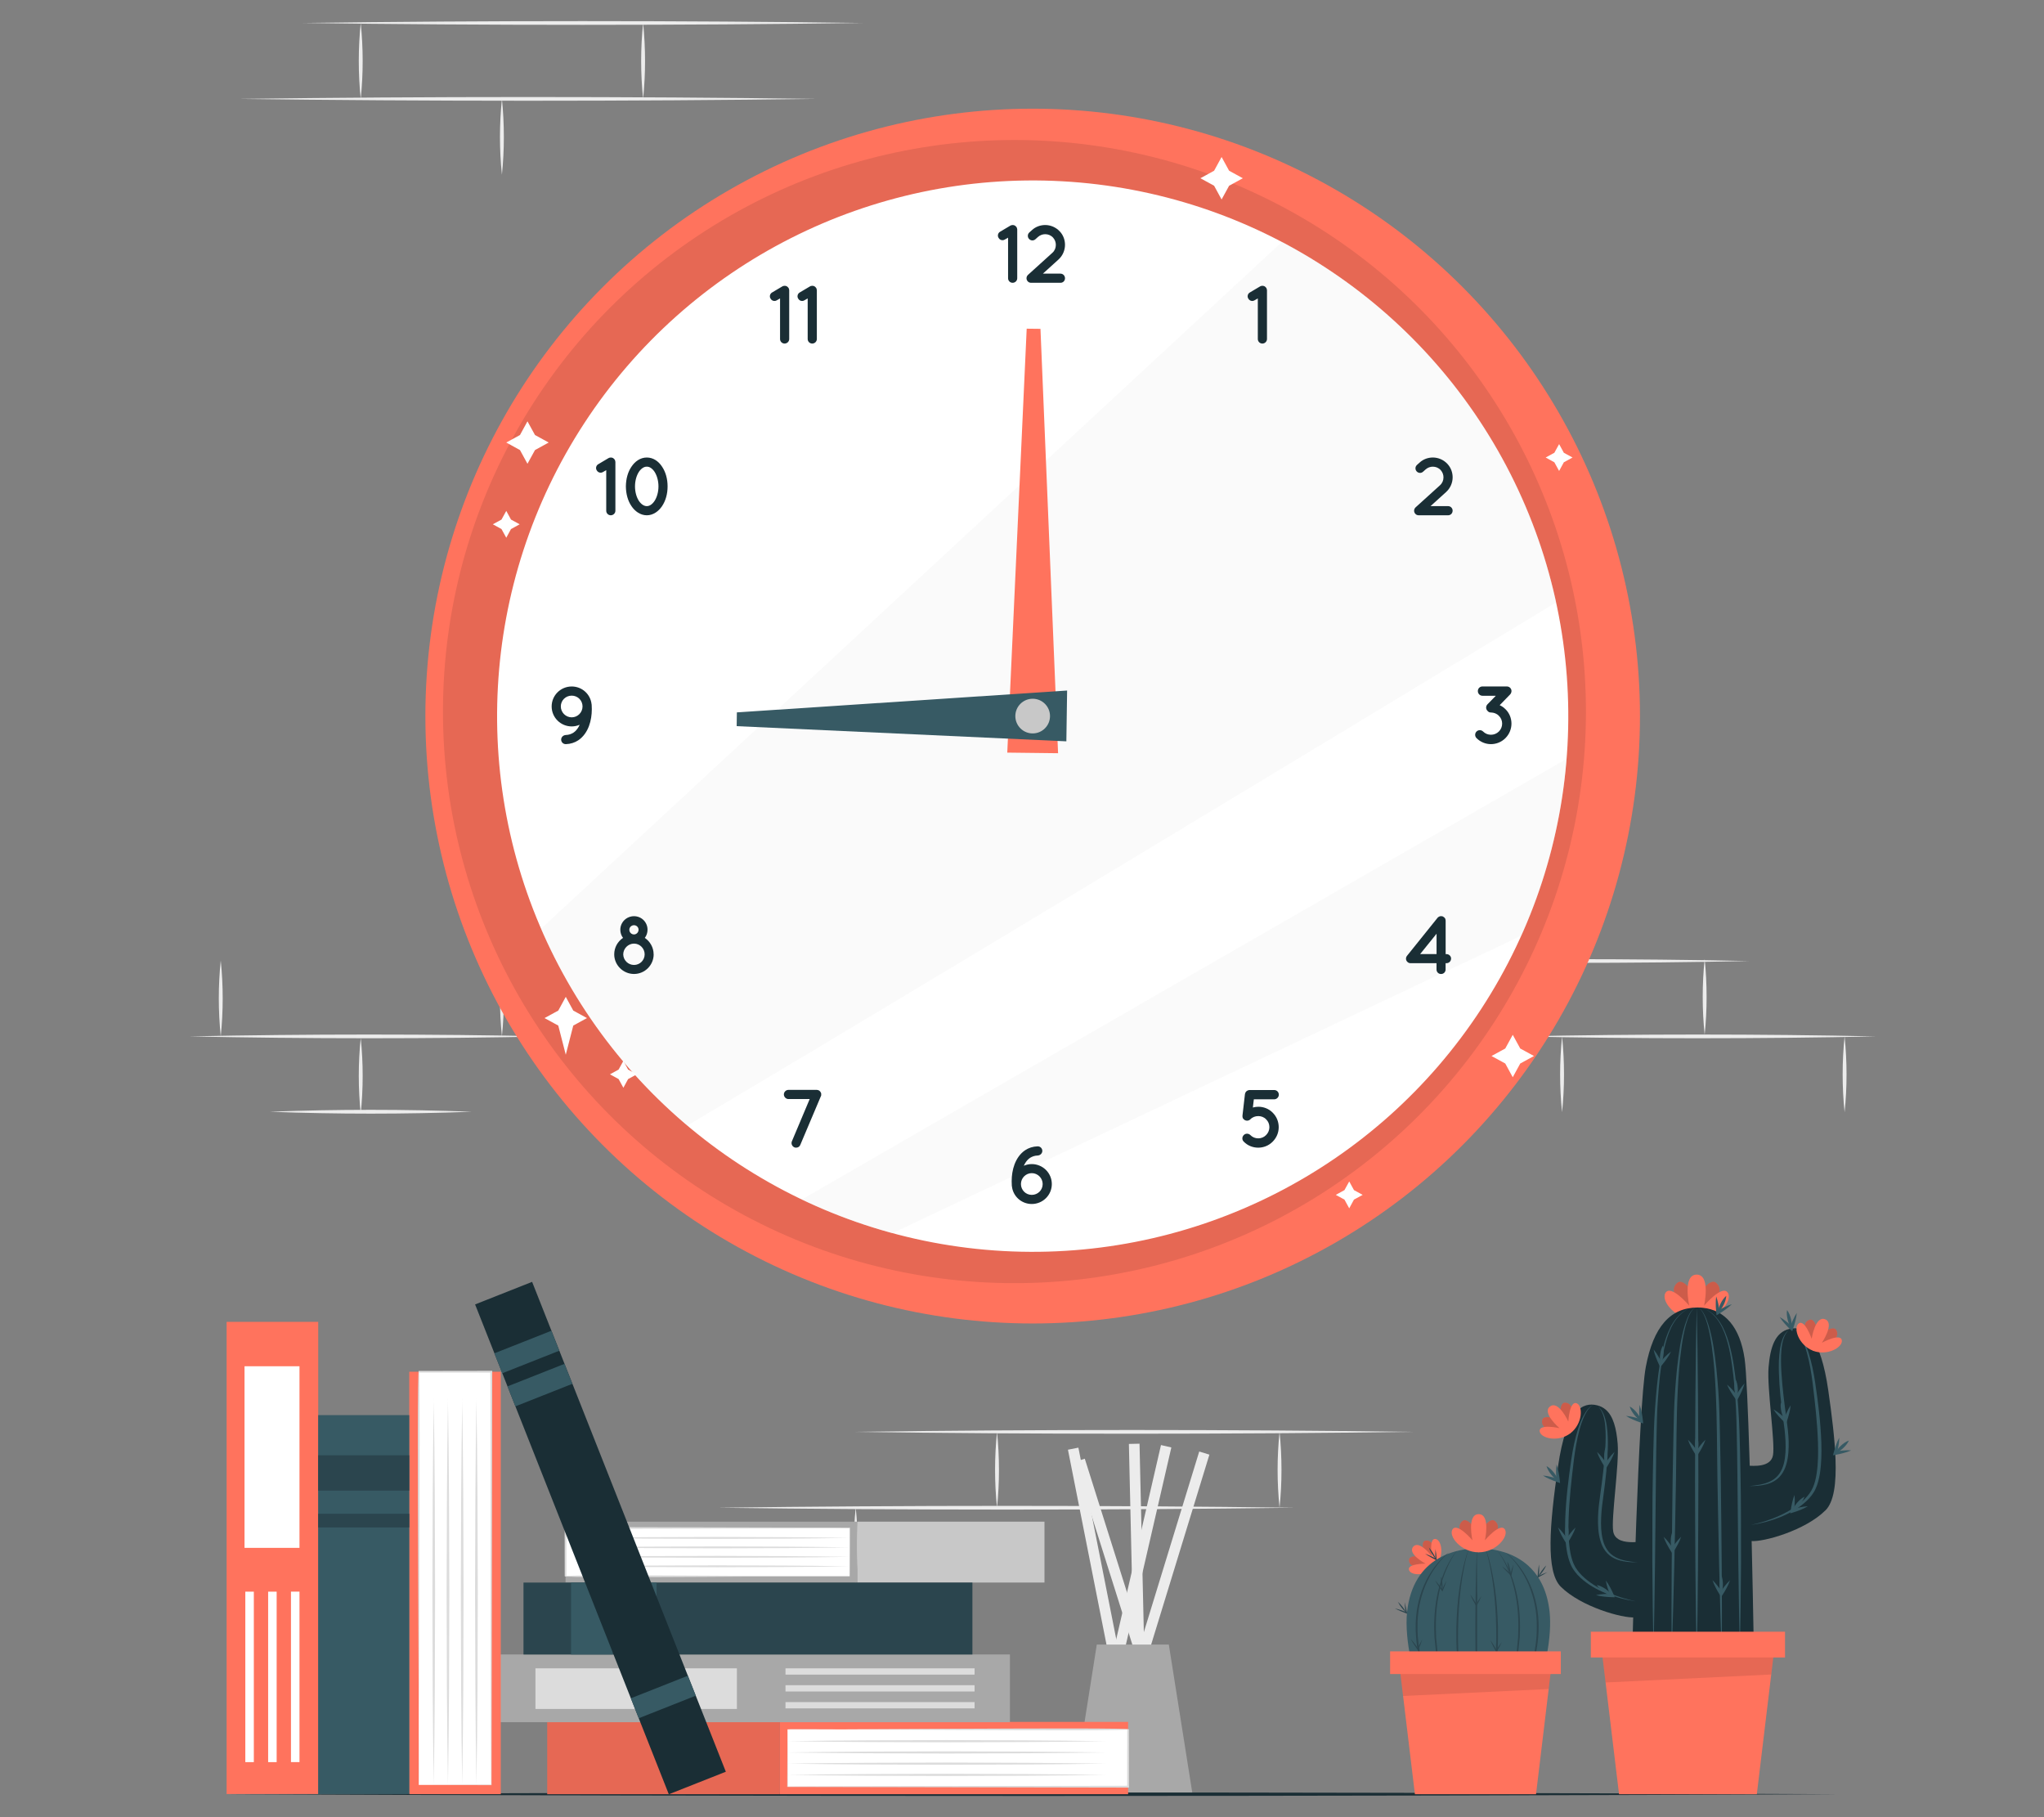 <?xml version="1.0" encoding="UTF-8"?>
<svg id="Layer_2" data-name="Layer 2" xmlns="http://www.w3.org/2000/svg" viewBox="0 0 540 480">
  <rect x="0" y="0" width="540" height="480" fill="#808080" stroke="none"/>
  <defs>
    <style>
      .cls-1 {
        fill: #dcdcdc;
      }

      .cls-1, .cls-2, .cls-3, .cls-4, .cls-5, .cls-6, .cls-7, .cls-8, .cls-9, .cls-10, .cls-11, .cls-12, .cls-13 {
        stroke-width: 0px;
      }

      .cls-2 {
        fill: #ff735d;
      }

      .cls-3 {
        fill: #c8c8c8;
      }

      .cls-14, .cls-7 {
        opacity: .5;
      }

      .cls-4 {
        fill: #375a64;
      }

      .cls-5, .cls-7 {
        fill: #ececec;
      }

      .cls-6 {
        fill: #2b454e;
      }

      .cls-8 {
        fill: none;
      }

      .cls-9 {
        opacity: .2;
      }

      .cls-10 {
        fill: #1a2e35;
      }

      .cls-11 {
        fill: #fff;
      }

      .cls-12 {
        fill: #a8a8a8;
      }

      .cls-13 {
        opacity: .1;
      }
    </style>
  </defs>
  <g id="Layer_2-2" data-name="Layer 2">
    <g>
      <rect class="cls-8" width="540" height="480"/>
      <g>
        <g>
          <path class="cls-5" d="m132.6,26.12c.68,6.68.69,13.37,0,20.04-.69-6.68-.68-13.37,0-20.04h0Z"/>
          <path class="cls-5" d="m79.98,6.07c47.53-.66,100.36-.65,147.92,0-47.57.65-100.38.66-147.92,0h0Z"/>
          <path class="cls-5" d="m63.23,26.12c48.82-.65,103.59-.66,152.41,0-48.82.66-103.59.65-152.41,0h0Z"/>
          <path class="cls-5" d="m95.3,6.07c.68,6.68.69,13.37,0,20.04-.69-6.68-.68-13.37,0-20.04h0Z"/>
          <path class="cls-5" d="m169.9,6.07c.68,6.68.69,13.37,0,20.04-.69-6.68-.68-13.37,0-20.04h0Z"/>
          <path class="cls-5" d="m225.17,378.22c47.53-.66,100.36-.65,147.92,0-47.57.65-100.38.66-147.92,0h0Z"/>
          <path class="cls-5" d="m189.7,398.26c48.82-.65,103.59-.66,152.41,0-48.82.66-103.59.65-152.41,0h0Z"/>
          <path class="cls-5" d="m367.16,253.85c30.49-.66,64.39-.65,94.9,0-30.52.65-64.4.66-94.9,0h0Z"/>
          <path class="cls-5" d="m401.6,273.76c30.21-.66,63.81-.65,94.05,0-30.24.65-63.82.66-94.05,0h0Z"/>
          <path class="cls-5" d="m263.4,378.22c.68,6.68.69,13.37,0,20.04-.69-6.68-.68-13.37,0-20.04h0Z"/>
          <path class="cls-5" d="m338.04,378.22c.68,6.68.69,13.37,0,20.04-.69-6.68-.68-13.37,0-20.04h0Z"/>
          <path class="cls-5" d="m412.68,273.76c.68,6.68.69,13.37,0,20.04-.69-6.68-.68-13.37,0-20.04h0Z"/>
          <path class="cls-5" d="m487.32,273.76c.68,6.68.69,13.37,0,20.04-.69-6.68-.68-13.37,0-20.04h0Z"/>
          <path class="cls-5" d="m226.07,398.18c.68,6.68.69,13.37,0,20.04-.69-6.68-.68-13.37,0-20.04h0Z"/>
          <path class="cls-5" d="m300.83,398.18c.68,6.68.69,13.37,0,20.04-.69-6.68-.68-13.37,0-20.04h0Z"/>
          <path class="cls-5" d="m450.35,253.29c.68,6.68.69,13.37,0,20.04-.69-6.68-.68-13.37,0-20.04h0Z"/>
          <path class="cls-5" d="m124.66,293.66c-17.76.67-35.65.67-53.41,0,17.76-.67,35.65-.67,53.41,0h0Z"/>
          <path class="cls-5" d="m144.9,273.76c-30.49.66-64.39.65-94.9,0,30.52-.65,64.4-.66,94.9,0h0Z"/>
          <path class="cls-5" d="m58.32,273.76c-.68-6.68-.69-13.37,0-20.04.69,6.68.68,13.37,0,20.04h0Z"/>
          <path class="cls-5" d="m132.6,273.76c-.68-6.68-.69-13.37,0-20.04.69,6.68.68,13.37,0,20.04h0Z"/>
          <path class="cls-5" d="m95.3,294.22c-.68-6.68-.69-13.37,0-20.04.69,6.68.68,13.37,0,20.04h0Z"/>
          <path class="cls-5" d="m231.46,112.55c48.82-.65,103.59-.66,152.41,0-48.82.66-103.59.65-152.41,0h0Z"/>
          <path class="cls-5" d="m284.23,132.6c32.91-.66,69.5-.65,102.43,0-32.94.65-69.51.66-102.43,0h0Z"/>
          <path class="cls-5" d="m338.13,92.51c.68,6.68.69,13.37,0,20.04-.69-6.68-.68-13.37,0-20.04h0Z"/>
          <path class="cls-5" d="m300.83,112.55c.68,6.68.69,13.37,0,20.04-.69-6.68-.68-13.37,0-20.04h0Z"/>
          <path class="cls-5" d="m375.43,112.55c.68,6.68.69,13.37,0,20.04-.69-6.68-.68-13.37,0-20.04h0Z"/>
          <path class="cls-5" d="m208.44,190.61c21.08-.67,42.31-.67,63.4,0-21.09.67-42.31.67-63.4,0h0Z"/>
          <path class="cls-5" d="m193.61,210.65c32.91-.66,69.5-.65,102.43,0-32.94.65-69.51.66-102.43,0h0Z"/>
          <path class="cls-5" d="m226.1,170.57c.68,6.68.69,13.37,0,20.04-.69-6.68-.68-13.37,0-20.04h0Z"/>
          <path class="cls-5" d="m263.4,190.61c.68,6.68.69,13.37,0,20.04-.69-6.68-.68-13.37,0-20.04h0Z"/>
        </g>
        <g>
          <rect class="cls-5" x="290.81" y="381.82" width="2.81" height="89.76" transform="translate(-77.24 64.81) rotate(-11.19)"/>
          <rect class="cls-5" x="250.77" y="426.19" width="93.59" height="2.81" transform="translate(-185.93 621.54) rotate(-77.02)"/>
          <rect class="cls-5" x="257.74" y="427.12" width="93.46" height="2.81" transform="translate(-194.5 593.94) rotate(-72.95)"/>
          <rect class="cls-5" x="297.29" y="383.64" width="2.81" height="89.16" transform="translate(-115.13 109.88) rotate(-17.53)"/>
          <rect class="cls-5" x="299.26" y="381.37" width="2.81" height="90.31" transform="translate(-9.66 6.98) rotate(-1.31)"/>
          <polygon class="cls-12" points="315.05 473.93 283.51 473.93 289.76 434.41 308.79 434.41 315.05 473.93"/>
        </g>
        <path class="cls-10" d="m59.87,473.93c136.43-.61,289.48-.62,425.91,0-136.43.62-289.48.61-425.91,0h0Z"/>
        <g>
          <circle class="cls-2" cx="272.82" cy="189.15" r="160.44"/>
          <circle class="cls-13" cx="268.02" cy="187.95" r="150.98" transform="translate(-5.69 8.38) rotate(-1.77)"/>
          <g>
            <circle class="cls-11" cx="272.82" cy="189.15" r="141.5" transform="translate(68.97 451.18) rotate(-86.85)"/>
            <g class="cls-14">
              <path class="cls-7" d="m411.12,159.12c-64.43,39.04-170.34,103.09-229.53,138.19-16.61-14.02-29.93-31.78-38.66-51.99L338.69,63.89c36.45,19.19,63.49,53.85,72.43,95.23Z"/>
              <path class="cls-7" d="m413.86,200.47c-1.3,16.52-5.45,32.26-11.94,46.69l-166.14,78.57c-8.31-2.23-16.33-5.23-23.96-8.89,52.02-30.07,144.55-83.31,202.05-116.38Z"/>
            </g>
          </g>
          <g>
            <polygon class="cls-2" points="274.88 86.86 279.53 198.96 266.11 198.8 271.24 86.82 274.88 86.86"/>
            <polygon class="cls-4" points="194.67 188.17 281.92 182.4 281.72 195.82 194.62 191.81 194.67 188.17"/>
            <path class="cls-3" d="m277.4,189.15c0,2.53-2.05,4.58-4.58,4.58s-4.58-2.05-4.58-4.58,2.05-4.58,4.58-4.58,4.58,2.05,4.58,4.58Z"/>
          </g>
          <g>
            <g>
              <path class="cls-10" d="m268.74,60.64v12.86c0,.68-.57,1.2-1.22,1.2s-1.2-.52-1.2-1.2v-10.72l-.87.5c-.2.13-.41.17-.61.17-.41,0-.81-.22-1.02-.61-.37-.55-.17-1.31.39-1.63l2.68-1.59s.07-.02.09-.04c.04,0,.07-.04.11-.07.04,0,.09-.02.13-.02.02-.02.07-.02.09-.02.04-.02.11-.02.15-.02h.24s.07.02.09.02c.07,0,.09.02.13.04.02,0,.07,0,.09.02.07.04.09.07.13.07.02.02.04.04.09.07.02.02.07.04.09.07.04.02.07.07.09.09.02.02.04.04.07.09.02.02.07.07.09.09l.02.04s.02.04.02.07c.02.04.04.07.04.11.02.04.02.09.04.11,0,.04.02.09.02.11,0,.07,0,.11.04.15v.07Z"/>
              <path class="cls-10" d="m281.36,73.5c0,.68-.52,1.2-1.2,1.2h-7.76c-.33,0-.68-.13-.89-.39-.46-.5-.41-1.24.07-1.7l6.45-5.84c.63-.57.91-1.31.91-2.09,0-.7-.24-1.35-.72-1.9-.57-.63-1.33-.92-2.09-.92-.68,0-1.35.24-1.9.72l-.68.61c-.5.46-1.24.41-1.7-.09-.44-.5-.41-1.24.09-1.7l.68-.61c.98-.92,2.27-1.35,3.51-1.35,1.42,0,2.85.59,3.88,1.72.92.98,1.35,2.27,1.35,3.51,0,1.42-.59,2.85-1.72,3.88l-4.12,3.73h4.64c.68,0,1.2.55,1.2,1.22Z"/>
            </g>
            <path class="cls-10" d="m334.72,76.69v12.86c0,.68-.57,1.2-1.22,1.2s-1.2-.52-1.2-1.2v-10.72l-.87.5c-.2.13-.41.17-.61.17-.41,0-.81-.22-1.02-.61-.37-.55-.17-1.31.39-1.63l2.68-1.59s.07-.02.09-.04c.04,0,.07-.04.11-.07.04,0,.09-.02.13-.02.02-.02.07-.02.09-.02.04-.02.11-.02.15-.02h.24s.07.02.09.02c.07,0,.09.02.13.04.02,0,.07,0,.09.02.07.04.09.07.13.07.02.02.04.04.09.07.02.02.07.04.09.07.04.02.07.07.09.09.02.02.04.04.07.09.02.02.07.07.09.09l.02.04s.02.04.02.07c.02.04.04.07.04.11.02.04.02.09.04.11,0,.04.02.09.02.11,0,.07,0,.11.04.15v.07Z"/>
            <g>
              <path class="cls-10" d="m208.5,76.69v12.86c0,.68-.57,1.2-1.22,1.2s-1.2-.52-1.2-1.2v-10.72l-.87.5c-.2.13-.41.17-.61.17-.41,0-.81-.22-1.02-.61-.37-.55-.17-1.31.39-1.63l2.68-1.59s.07-.02.09-.04c.04,0,.07-.04.11-.07.04,0,.09-.02.13-.02.02-.02.07-.02.09-.02.04-.02.11-.02.15-.02h.24s.07.02.09.02c.07,0,.09.02.13.04.02,0,.07,0,.09.02.07.04.09.07.13.07.02.02.04.04.09.07.02.02.07.04.09.07.04.02.07.07.09.09.02.02.04.04.07.09.02.02.07.07.09.09l.02.04s.02.04.02.07c.02.04.04.07.04.11.02.04.02.09.04.11,0,.04.02.09.02.11,0,.07,0,.11.04.15v.07Z"/>
              <path class="cls-10" d="m215.8,76.69v12.86c0,.68-.57,1.2-1.22,1.2s-1.2-.52-1.2-1.2v-10.72l-.87.5c-.2.13-.41.17-.61.17-.41,0-.81-.22-1.02-.61-.37-.55-.17-1.31.39-1.63l2.68-1.59s.07-.02.09-.04c.04,0,.07-.04.11-.07.04,0,.09-.02.13-.02.02-.02.07-.02.09-.02.04-.02.11-.02.15-.02h.24s.07.02.09.02c.07,0,.09.02.13.04.02,0,.07,0,.09.02.07.04.09.07.13.07.02.02.04.04.09.07.02.02.07.04.09.07.04.02.07.07.09.09.02.02.04.04.07.09.02.02.07.07.09.09l.02.04s.02.04.02.07c.02.04.04.07.04.11.02.04.02.09.04.11,0,.04.02.09.02.11,0,.07,0,.11.04.15v.07Z"/>
            </g>
            <path class="cls-10" d="m383.76,134.91c0,.68-.52,1.2-1.2,1.2h-7.76c-.33,0-.68-.13-.89-.39-.46-.5-.41-1.24.07-1.7l6.45-5.84c.63-.57.92-1.31.92-2.09,0-.7-.24-1.35-.72-1.9-.57-.63-1.33-.92-2.09-.92-.68,0-1.35.24-1.9.72l-.68.61c-.5.46-1.24.41-1.7-.09-.44-.5-.41-1.24.09-1.7l.68-.61c.98-.92,2.27-1.35,3.51-1.35,1.42,0,2.85.59,3.88,1.72.91.98,1.35,2.27,1.35,3.51,0,1.42-.59,2.85-1.72,3.88l-4.12,3.73h4.64c.68,0,1.2.55,1.2,1.22Z"/>
            <g>
              <path class="cls-10" d="m162.58,122.05v12.86c0,.68-.57,1.2-1.22,1.2s-1.2-.52-1.2-1.2v-10.72l-.87.5c-.2.13-.41.17-.61.17-.41,0-.81-.22-1.02-.61-.37-.55-.17-1.31.39-1.63l2.68-1.59s.07-.02.09-.04c.04,0,.07-.04.11-.07.04,0,.09-.02.13-.02.02-.02.07-.02.09-.02.04-.02.11-.02.15-.02h.24s.07.02.09.02c.07,0,.09.02.13.04.02,0,.07,0,.09.02.07.04.09.07.13.07.02.02.04.04.09.07.02.02.07.04.09.07.04.02.07.07.09.09.02.02.04.04.07.09.02.02.07.07.09.09l.02.04s.02.04.02.07c.02.04.04.07.04.11.02.04.02.09.04.11,0,.04.02.09.02.11,0,.07,0,.11.04.15v.07Z"/>
              <path class="cls-10" d="m165.35,128.48c.02-2,.52-3.81,1.48-5.21.92-1.39,2.33-2.42,4.05-2.42s3.12,1.02,4.03,2.42c.94,1.39,1.46,3.2,1.46,5.21s-.52,3.81-1.46,5.21c-.92,1.37-2.35,2.42-4.03,2.42s-3.14-1.05-4.05-2.42c-.96-1.39-1.46-3.22-1.48-5.21Zm8.61,0c0-1.57-.44-2.94-1.05-3.88-.63-.92-1.35-1.35-2.03-1.33-.68-.02-1.42.41-2.07,1.33-.61.94-1.05,2.31-1.05,3.88s.44,2.94,1.05,3.86c.65.94,1.39,1.35,2.07,1.35s1.39-.41,2.03-1.35c.61-.92,1.05-2.31,1.05-3.86Z"/>
            </g>
            <path class="cls-10" d="m145.74,186.6c0-2.92,2.38-5.27,5.3-5.27,2.75,0,4.99,2.07,5.25,4.73t.02.04c.02.41.04.83.04,1.24,0,1.46-.22,3.03-.76,4.47-.55,1.44-1.44,2.81-2.81,3.73-.92.61-2.03.98-3.27,1.02-.68.02-1.22-.48-1.26-1.15-.02-.65.5-1.2,1.18-1.26.83-.02,1.48-.26,2.05-.61.55-.37,1-.87,1.37-1.53.11-.17.2-.37.28-.57-.63.28-1.35.44-2.09.44-2.92,0-5.3-2.35-5.3-5.27Zm2.42,0c0,1.57,1.29,2.88,2.88,2.88s2.86-1.31,2.86-2.88-1.26-2.85-2.86-2.85-2.88,1.26-2.88,2.85Z"/>
            <path class="cls-10" d="m397.72,187.32c1.07,1.05,1.59,2.44,1.59,3.81s-.52,2.77-1.59,3.84c-1.05,1.05-2.44,1.59-3.83,1.59s-2.77-.54-3.81-1.59c-.48-.48-.48-1.26,0-1.74.48-.48,1.26-.48,1.74,0,.57.57,1.31.85,2.07.85s1.5-.28,2.09-.85c.59-.59.87-1.33.87-2.09s-.28-1.5-.87-2.07c-.57-.59-1.31-.85-2.07-.87-.35.02-.68-.13-.89-.39t-.02-.02c-.5-.48-.5-1.24-.04-1.74l2.22-2.27h-3.53c-.68,0-1.22-.55-1.22-1.24s.54-1.22,1.22-1.22h6.43c.7,0,1.24.55,1.24,1.22,0,.22-.07.41-.15.59-.07.11-.13.22-.22.31l-2.75,2.83c.57.26,1.09.61,1.53,1.07Z"/>
            <path class="cls-10" d="m383.35,253.22c0,.68-.54,1.2-1.22,1.2h-.22v1.66c0,.68-.52,1.2-1.2,1.2s-1.2-.52-1.2-1.2v-1.66h-6.86c-.26,0-.52-.07-.74-.26-.54-.41-.61-1.16-.2-1.68l8.06-10.03s.02-.02.04-.04c.02-.02.04-.04.07-.09.07-.02.09-.04.11-.07.02-.02.07-.04.09-.07.04-.02.07-.04.13-.04.02-.04.04-.07.09-.07.02-.02.07-.02.13-.04.02,0,.07,0,.09-.02h.37s.07.02.11.02c.02.02.09.02.13.04.02,0,.07.02.09.02.04.04.09.07.11.09.04.02.07.04.11.07,0,0,.02,0,.02.02.02,0,.07.02.07.04.04.04.07.07.09.09.02.02.04.07.07.09.02.02.04.04.09.11,0,.02.02.07.04.09.02.04.02.07.04.13,0,.02.02.07.02.09.02.04.02.07.02.13,0,.04.02.07.02.11v8.87h.22c.68,0,1.22.55,1.22,1.2Zm-3.83-6.58l-4.34,5.38h4.34v-5.38Z"/>
            <path class="cls-10" d="m172.69,252.08c0,2.85-2.33,5.19-5.19,5.19s-5.23-2.33-5.23-5.19c0-1.81.92-3.4,2.33-4.34-.46-.59-.72-1.35-.72-2.16,0-1.96,1.61-3.57,3.62-3.57s3.57,1.61,3.57,3.57c0,.81-.26,1.57-.72,2.16,1.39.94,2.33,2.53,2.33,4.34Zm-2.38,0c0-1.55-1.26-2.83-2.81-2.83s-2.83,1.29-2.85,2.83c.02,1.55,1.29,2.81,2.85,2.81s2.81-1.26,2.81-2.81Zm-4.05-6.49c0,.68.54,1.24,1.24,1.24.65,0,1.2-.57,1.2-1.24s-.54-1.2-1.2-1.2c-.7,0-1.24.55-1.24,1.2Z"/>
            <path class="cls-10" d="m336.23,293.91c1.07,1.05,1.59,2.44,1.59,3.84s-.55,2.77-1.59,3.81c-1.05,1.07-2.44,1.59-3.81,1.59h-.04c-1.35,0-2.77-.52-3.79-1.59-.5-.46-.5-1.24,0-1.74.46-.48,1.26-.48,1.74,0,.57.59,1.31.87,2.09.87.74,0,1.5-.28,2.07-.87.57-.57.87-1.33.87-2.07,0-.78-.28-1.53-.87-2.09-.57-.59-1.31-.85-2.07-.85s-1.53.26-2.09.85c-.48.48-1.26.48-1.74,0-.09-.09-.15-.2-.24-.28,0-.04,0-.07-.02-.07,0-.04-.02-.09-.04-.11,0-.07-.02-.11-.02-.15,0-.02-.02-.02-.02-.04-.02-.13-.02-.26,0-.37l.65-5.64c.07-.37.26-.68.55-.87.04-.02.07-.02.09-.04.02-.02.04-.02.07-.04.18-.09.35-.13.57-.13h6.43c.7,0,1.24.54,1.24,1.24,0,.65-.55,1.22-1.24,1.22h-5.36l-.26,2.16c.48-.13.98-.2,1.46-.2,1.37,0,2.77.52,3.81,1.59Z"/>
            <path class="cls-10" d="m216.87,289.55l-5.45,12.88c-.17.46-.61.72-1.11.72-.13,0-.31-.02-.46-.09-.61-.28-.89-.98-.65-1.57l4.71-11.18h-5.62c-.65,0-1.2-.57-1.2-1.22s.55-1.2,1.2-1.2h7.47c.07,0,.13,0,.22.02.15.02.31.11.46.17.02.02.04.04.07.07.04.02.07.04.09.09.02.04.07.07.09.09.02.04.04.07.07.09.02.02.04.09.04.11.02.04.04.07.09.11,0,.02.02.09.02.11.02.04.02.07.04.11.02.15.02.33,0,.48-.02.09-.04.15-.07.22Z"/>
            <path class="cls-10" d="m277.88,312.76c0,2.92-2.38,5.27-5.3,5.27-2.75,0-4.99-2.07-5.25-4.73t-.02-.04c-.02-.41-.04-.83-.04-1.24,0-1.46.22-3.03.76-4.47.55-1.44,1.44-2.81,2.81-3.73.92-.61,2.03-.98,3.27-1.02.68-.02,1.22.48,1.26,1.16.02.65-.5,1.2-1.18,1.26-.83.02-1.48.26-2.05.61-.55.37-1,.87-1.37,1.53-.11.17-.2.37-.28.57.63-.28,1.35-.44,2.09-.44,2.92,0,5.3,2.35,5.3,5.27Zm-2.42,0c0-1.57-1.29-2.88-2.88-2.88s-2.86,1.31-2.86,2.88,1.26,2.86,2.86,2.86,2.88-1.26,2.88-2.86Z"/>
          </g>
        </g>
        <g>
          <polygon class="cls-11" points="144.96 116.89 141.34 114.91 139.35 111.29 137.37 114.91 133.75 116.89 137.37 118.88 139.35 122.5 141.34 118.88 144.96 116.89"/>
          <polygon class="cls-11" points="324.72 45.1 322.73 41.47 320.75 45.1 317.13 47.08 320.75 49.06 322.73 52.69 324.72 49.06 328.34 47.08 324.72 45.1"/>
          <polygon class="cls-11" points="164.69 287.33 165.94 285.03 168.24 283.78 165.94 282.52 164.69 280.23 163.43 282.52 161.14 283.78 163.43 285.03 164.69 287.33"/>
          <polygon class="cls-11" points="411.9 117.31 410.64 119.6 408.35 120.85 410.64 122.11 411.9 124.4 413.15 122.11 415.45 120.85 413.15 119.6 411.9 117.31"/>
          <polygon class="cls-11" points="356.45 312.07 355.19 314.36 352.9 315.62 355.19 316.87 356.45 319.17 357.7 316.87 360 315.62 357.7 314.36 356.45 312.07"/>
          <polygon class="cls-11" points="130.2 138.49 132.49 139.75 133.75 142.04 135 139.75 137.29 138.49 135 137.24 133.75 134.95 132.49 137.24 130.2 138.49"/>
          <polygon class="cls-11" points="399.65 273.34 397.67 276.96 394.04 278.94 397.67 280.92 399.65 284.55 401.63 280.92 405.26 278.94 401.63 276.96 399.65 273.34"/>
          <polygon class="cls-11" points="149.47 263.31 147.49 266.94 143.86 268.92 147.49 270.9 149.47 278.6 151.45 270.9 155.07 268.92 151.45 266.94 149.47 263.31"/>
        </g>
        <g>
          <g>
            <g>
              <rect class="cls-2" x="206.04" y="454.83" width="91.99" height="19.1" transform="translate(504.07 928.76) rotate(180)"/>
              <g>
                <rect class="cls-2" x="144.57" y="454.83" width="61.47" height="19.1" transform="translate(350.61 928.76) rotate(180)"/>
                <rect class="cls-13" x="144.57" y="454.83" width="61.47" height="19.1" transform="translate(350.61 928.76) rotate(180)"/>
              </g>
              <g>
                <rect class="cls-11" x="208.05" y="456.81" width="89.98" height="15.13"/>
                <path class="cls-1" d="m208.05,456.81c.28.23,90.41-.66,90.2,0,0,0,.02,15.13.02,15.13,0,0,0,.25,0,.25,0,0-.25,0-.25,0-.04,0-90.02-.18-90.05-.18-.03-.06.09-15.14.07-15.2h0Zm0,0s.07,15.13.07,15.13c-.43-.2,90-.18,89.91-.25,0,0-.25.25-.25.25l.02-15.13c1.4.62-90.06-.2-89.75,0h0Z"/>
              </g>
              <path class="cls-1" d="m292.21,468.83c-7.01.11-14.03.18-21.04.22l-21.04.07-21.04-.07c-7.01-.04-14.03-.12-21.04-.22,7.01-.11,14.03-.19,21.04-.22l21.04-.07,21.04.07c7.01.04,14.03.12,21.04.22Z"/>
              <path class="cls-1" d="m292.21,465.86c-7.01.11-14.03.18-21.04.22l-21.04.07-21.04-.07c-7.01-.04-14.03-.12-21.04-.22,7.01-.11,14.03-.19,21.04-.22l21.04-.07,21.04.07c7.01.04,14.03.12,21.04.22Z"/>
              <path class="cls-1" d="m292.21,462.9c-7.01.11-14.03.18-21.04.22l-21.04.07-21.04-.07c-7.01-.04-14.03-.12-21.04-.22,7.01-.11,14.03-.19,21.04-.22l21.04-.07,21.04.07c7.01.04,14.03.12,21.04.22Z"/>
              <path class="cls-1" d="m292.21,459.93c-7.01.11-14.03.18-21.04.22l-21.04.07-21.04-.07c-7.01-.04-14.03-.12-21.04-.22,7.01-.11,14.03-.19,21.04-.22l21.04-.07,21.04.07c7.01.04,14.03.12,21.04.22Z"/>
            </g>
            <g>
              <rect class="cls-12" x="149.41" y="401.94" width="77.08" height="16.08"/>
              <rect class="cls-3" x="226.49" y="401.94" width="49.45" height="16.08"/>
              <g>
                <rect class="cls-11" x="149.41" y="403.61" width="75.06" height="12.75"/>
                <path class="cls-1" d="m224.47,416.35c-.23-.22-75.52.66-75.28,0,0,0-.02-12.75-.02-12.75,0,0,0-.25,0-.25h.25c18.7.03,56.35.12,75.06.18,0,0,.07,0,.07,0,0,0,0,.07,0,.07,0,0-.07,12.75-.07,12.75h0Zm0,0s-.07-12.75-.07-12.75c.46.2-37.57.11-37.46.18,0,0-37.53.07-37.53.07,0,0,.25-.25.25-.25l-.02,12.75c-1.39-.62,75.13.2,74.83,0h0Z"/>
              </g>
              <path class="cls-1" d="m154.18,406.23c5.74-.09,11.48-.16,17.22-.19l18.16-.06,17.69.06c5.74.03,11.48.1,17.22.19-5.74.09-11.48.16-17.22.19l-17.69.06-18.16-.06c-5.74-.03-11.48-.1-17.22-.19Z"/>
              <path class="cls-1" d="m154.18,408.73c5.74-.09,11.48-.16,17.22-.19l18.16-.06,17.69.06c5.74.03,11.48.1,17.22.19-5.74.09-11.48.16-17.22.19l-17.69.06-18.16-.06c-5.74-.03-11.48-.1-17.22-.19Z"/>
              <path class="cls-1" d="m154.18,411.23c5.74-.09,11.48-.16,17.22-.19l18.16-.06,17.69.06c5.74.03,11.48.1,17.22.19-5.74.09-11.48.16-17.22.19l-17.69.06-18.16-.06c-5.74-.03-11.48-.1-17.22-.19Z"/>
              <path class="cls-1" d="m154.18,413.73c5.74-.09,11.48-.16,17.22-.19l18.16-.06,17.69.06c5.74.03,11.48.1,17.22.19-5.74.09-11.48.16-17.22.19l-17.69.06-18.16-.06c-5.74-.03-11.48-.1-17.22-.19Z"/>
            </g>
            <g>
              <rect class="cls-12" x="128.45" y="437.02" width="138.36" height="17.89"/>
              <rect class="cls-1" x="141.46" y="440.68" width="53.22" height="10.73"/>
              <rect class="cls-1" x="207.52" y="440.68" width="49.95" height="1.66"/>
              <rect class="cls-1" x="207.52" y="445.14" width="49.95" height="1.66"/>
              <rect class="cls-1" x="207.52" y="449.6" width="49.95" height="1.66"/>
            </g>
            <g>
              <rect class="cls-6" x="138.29" y="418.02" width="118.6" height="19" transform="translate(395.19 855.05) rotate(180)"/>
              <rect class="cls-4" x="150.87" y="418.02" width="11.05" height="19" transform="translate(312.79 855.05) rotate(180)"/>
              <rect class="cls-4" x="169.18" y="418.02" width="4.29" height="19" transform="translate(342.64 855.05) rotate(180)"/>
            </g>
          </g>
          <g>
            <rect class="cls-10" x="89.04" y="398.15" width="139.15" height="16.2" transform="translate(-160.8 703.19) rotate(-111.58)"/>
            <g>
              <rect class="cls-4" x="172.38" y="440.12" width="5.67" height="16.2" transform="translate(-177.12 776.04) rotate(-111.58)"/>
              <rect class="cls-4" x="136.33" y="349" width="5.67" height="16.2" transform="translate(-141.7 617.88) rotate(-111.58)"/>
              <rect class="cls-4" x="139.8" y="357.76" width="5.67" height="16.2" transform="translate(-145.11 633.07) rotate(-111.58)"/>
            </g>
          </g>
          <g>
            <rect class="cls-2" x="64.42" y="406.05" width="111.58" height="24.18" transform="translate(538.35 297.92) rotate(90)"/>
            <g>
              <rect class="cls-11" x="110.63" y="362.34" width="19.16" height="109.14"/>
              <path class="cls-1" d="m110.63,471.48c.23-.24-.66-109.59,0-109.36,0,0,19.16-.03,19.16-.03h.25s0,.25,0,.25c.01,0-.19,109.2-.18,109.21-.06.03-19.17-.1-19.24-.07h0Zm0,0s19.16-.07,19.16-.07c-.21.43-.18-109.15-.25-109.07,0,0,.25.25.25.25,0,0-19.16-.03-19.16-.03.62-1.42-.2,109.23,0,108.92h0Z"/>
            </g>
            <path class="cls-1" d="m125.86,369.41c.14,8.51.23,17.01.28,25.52l.09,25.52-.08,25.52c-.05,8.51-.15,17.01-.28,25.52-.14-8.51-.23-17.01-.28-25.52l-.09-25.52.09-25.52c.05-8.51.15-17.01.28-25.52Z"/>
            <path class="cls-1" d="m122.1,369.41c.14,8.51.23,17.01.28,25.52l.09,25.52-.08,25.52c-.05,8.51-.15,17.01-.28,25.52-.14-8.51-.23-17.01-.28-25.52l-.08-25.52.09-25.52c.05-8.51.15-17.01.28-25.52Z"/>
            <path class="cls-1" d="m118.34,369.41c.14,8.51.23,17.01.28,25.52l.09,25.52-.08,25.52c-.05,8.51-.15,17.01-.28,25.52-.14-8.51-.23-17.01-.28-25.52l-.08-25.52.09-25.52c.05-8.51.15-17.01.28-25.52Z"/>
            <path class="cls-1" d="m114.58,369.41c.14,8.51.23,17.01.28,25.52l.09,25.52-.08,25.52c-.05,8.51-.15,17.01-.28,25.52-.14-8.51-.23-17.01-.28-25.52l-.08-25.52.09-25.52c.05-8.51.15-17.01.28-25.52Z"/>
          </g>
          <g>
            <rect class="cls-2" x="9.61" y="399.42" width="124.72" height="24.2" transform="translate(483.49 339.55) rotate(90)"/>
            <rect class="cls-11" x="47.88" y="377.61" width="47.97" height="14.52" transform="translate(456.73 313.01) rotate(90)"/>
            <rect class="cls-11" x="55.48" y="441.82" width="45.03" height="2.25" transform="translate(520.94 364.94) rotate(90)"/>
            <rect class="cls-11" x="49.45" y="441.82" width="45.03" height="2.25" transform="translate(514.91 370.98) rotate(90)"/>
            <rect class="cls-11" x="43.42" y="441.82" width="45.03" height="2.25" transform="translate(508.88 377.01) rotate(90)"/>
          </g>
          <g>
            <rect class="cls-4" x="46.06" y="411.81" width="100.08" height="24.06" transform="translate(-327.75 519.94) rotate(-90)"/>
            <rect class="cls-6" x="91.43" y="377.04" width="9.33" height="24.06" transform="translate(-292.98 485.17) rotate(-90)"/>
            <rect class="cls-6" x="94.29" y="389.64" width="3.62" height="24.06" transform="translate(-305.57 497.76) rotate(-90)"/>
          </g>
        </g>
        <g>
          <g>
            <g>
              <g>
                <path class="cls-2" d="m379.32,413.67s.44-7.4-2.81-6.7c-1.13.24-.77,3.25.92,5.09-2.08-1.38-5.11-1.25-5.17-.1-.18,3.32,7.06,1.71,7.06,1.71Z"/>
                <path class="cls-9" d="m379.32,413.67s.44-7.4-2.81-6.7c-1.13.24-.77,3.25.92,5.09-2.08-1.38-5.11-1.25-5.17-.1-.18,3.32,7.06,1.71,7.06,1.71Z"/>
                <path class="cls-2" d="m379.32,413.67c2.32-2.72,1.56-6.85-.04-7.15-1.83-.35-1.01,4.56-1.01,4.56,0,0-3.31-4.4-4.92-2.51-1.61,1.89,3.25,4.46,3.25,4.46,0,0-4.98-.02-4.34,1.72.56,1.54,4.75,1.63,7.07-1.09Z"/>
              </g>
              <path class="cls-4" d="m371.76,432.04c.17,1.96.48,4.04.94,6.1.88,3.99,2.34,7.87,4.41,10.46,0,0,6.01,2.54,13.45,2.54s13.45-2.54,13.45-2.54c4.43-5.54,6.02-16.93,5.38-22.79-1.14-10.58-7.46-14.63-12.95-16.07t0,0c-2.23-.59-4.32-.75-5.88-.75-5.38,0-17.22,1.94-18.83,16.83-.19,1.7-.18,3.87.03,6.23Z"/>
              <g>
                <g>
                  <path class="cls-6" d="m390.17,408.98c-.15,3.51-.24,7.03-.3,10.54-.07,3.51-.08,7.03-.1,10.55.02,3.52.04,7.03.14,10.55.13,3.51.18,7.04.74,10.52l-.14-1.31-.07-1.31c-.06-.88-.06-1.76-.09-2.63-.04-1.76-.07-3.51-.08-5.27-.03-3.51-.05-7.03-.03-10.54v-10.54c-.02-3.51-.03-7.03-.07-10.54Z"/>
                  <path class="cls-6" d="m392.46,409.05c.53,1.67.93,3.38,1.26,5.1.35,1.72.61,3.45.83,5.19.43,3.48.66,6.97.72,10.47l.03,2.63c.02.88-.03,1.75-.05,2.63-.01,1.75-.16,3.5-.24,5.25-.03.88-.12,1.75-.2,2.62l-.23,2.62-.6,5.23c.29-1.73.57-3.46.83-5.2l.3-2.62c.1-.87.21-1.75.26-2.62.14-1.75.27-3.51.31-5.26.02-.88.08-1.76.07-2.64v-2.64c-.11-3.52-.33-7.03-.84-10.51-.53-3.47-1.21-6.95-2.44-10.24Z"/>
                  <path class="cls-6" d="m395.5,409.49c1.1,1.42,1.95,3.01,2.67,4.64.17.41.37.81.53,1.23l.45,1.26.22.63c.07.21.12.43.18.64l.36,1.29c.89,3.46,1.24,7.04,1.22,10.6l-.06,2.68-.26,2.67-.13,1.33c-.06.44-.15.88-.23,1.32l-.45,2.64c-.06.44-.17.88-.28,1.31l-.32,1.3-.64,2.61-1.59,5.14c.62-1.68,1.21-3.38,1.81-5.07l.7-2.6.35-1.3c.12-.43.24-.87.31-1.31l.5-2.65c.08-.44.17-.88.24-1.33l.14-1.34.28-2.69.08-2.7c-.01-3.6-.37-7.22-1.34-10.7l-.39-1.29c-.07-.22-.13-.43-.2-.65l-.24-.63-.48-1.26c-.17-.42-.37-.82-.56-1.23-.79-1.61-1.7-3.19-2.88-4.54Z"/>
                  <path class="cls-6" d="m397.74,410.09c1.41,1.16,2.6,2.55,3.63,4.04,1.04,1.48,1.91,3.08,2.59,4.76,1.37,3.35,2.06,6.96,2.04,10.58.03.9-.04,1.81-.07,2.71-.1.9-.14,1.81-.3,2.7l-.21,1.34-.27,1.33c-.09.44-.18.89-.3,1.33l-.33,1.32c-.23.88-.52,1.74-.77,2.61l-.91,2.57-1.01,2.53-1.11,2.5c1.7-3.22,3.14-6.6,4.16-10.11.23-.88.51-1.76.68-2.66l.29-1.34.22-1.36c.17-.9.22-1.82.33-2.73.04-.92.12-1.83.09-2.75-.02-3.67-.72-7.35-2.18-10.72-.73-1.68-1.65-3.28-2.74-4.75-.55-.73-1.14-1.44-1.77-2.09-.63-.66-1.31-1.28-2.05-1.81Z"/>
                </g>
                <g>
                  <path class="cls-6" d="m388.03,409.08c-1.23,3.29-1.92,6.77-2.44,10.24-.51,3.48-.74,7-.84,10.51v2.64c-.02.88.04,1.76.06,2.64.04,1.76.17,3.51.31,5.26.05.88.16,1.75.26,2.62l.3,2.62c.26,1.74.54,3.47.83,5.2l-.6-5.23-.23-2.62c-.08-.87-.17-1.75-.2-2.62-.08-1.75-.23-3.5-.24-5.25-.01-.88-.06-1.75-.05-2.63l.03-2.63c.06-3.5.29-7,.72-10.47.22-1.74.48-3.47.83-5.19.33-1.72.73-3.43,1.26-5.1Z"/>
                  <path class="cls-6" d="m384.98,409.51c-1.18,1.35-2.09,2.93-2.88,4.54-.19.41-.39.81-.56,1.23l-.48,1.26-.24.63c-.07.21-.13.43-.2.65l-.39,1.29c-.97,3.48-1.33,7.1-1.34,10.7l.08,2.7.28,2.69.14,1.34c.07.44.16.89.24,1.33l.5,2.65c.07.44.2.88.31,1.31l.35,1.3.7,2.6c.6,1.69,1.19,3.39,1.81,5.07l-1.59-5.14-.64-2.61-.32-1.3c-.11-.43-.22-.87-.28-1.31l-.45-2.64c-.07-.44-.16-.88-.23-1.32l-.13-1.33-.26-2.67-.06-2.68c-.03-3.56.33-7.14,1.22-10.6l.36-1.29c.06-.21.12-.43.18-.64l.23-.63.45-1.26c.16-.42.35-.82.53-1.23.71-1.64,1.57-3.22,2.67-4.64Z"/>
                  <path class="cls-6" d="m382.74,410.12c-.74.53-1.42,1.15-2.05,1.81-.64.66-1.22,1.36-1.77,2.09-1.09,1.47-2.01,3.07-2.74,4.75-1.46,3.37-2.16,7.05-2.18,10.72-.03.92.05,1.83.09,2.75.11.91.16,1.83.33,2.73l.22,1.36.29,1.34c.17.9.45,1.77.68,2.66,1.02,3.52,2.46,6.89,4.16,10.11l-1.11-2.5-1.01-2.53-.91-2.57c-.26-.87-.54-1.73-.77-2.61l-.33-1.32c-.12-.44-.21-.88-.3-1.33l-.27-1.33-.21-1.34c-.16-.89-.2-1.8-.3-2.7-.03-.9-.1-1.81-.07-2.71-.02-3.62.67-7.23,2.04-10.58.68-1.68,1.55-3.28,2.59-4.76,1.03-1.49,2.23-2.88,3.63-4.04Z"/>
                </g>
              </g>
              <g>
                <g>
                  <path class="cls-6" d="m391.43,421.54c-.57.75-1.07,1.54-1.55,2.35h.28c-.26-.47-.54-.94-.83-1.4-.15-.23-.29-.46-.45-.68-.16-.22-.31-.45-.48-.67.1.26.22.5.33.75.12.25.24.49.36.73.25.48.51.96.78,1.43l.14.25.14-.24c.46-.81.9-1.64,1.27-2.51Z"/>
                  <path class="cls-6" d="m390.13,420.32c-.15.6-.2,1.21-.22,1.82-.01.61,0,1.22.11,1.83.15-.6.2-1.21.22-1.82.01-.61,0-1.22-.11-1.83Z"/>
                </g>
                <g>
                  <path class="cls-6" d="m379.25,409.09c-.07.94-.06,1.88-.03,2.81l.24-.15c-.48-.25-.97-.49-1.46-.72-.25-.11-.5-.22-.75-.33-.25-.1-.5-.21-.76-.3.22.16.46.3.68.45.23.14.47.28.7.42.47.27.95.53,1.43.77l.25.13-.02-.28c-.05-.93-.13-1.87-.3-2.8Z"/>
                  <path class="cls-6" d="m377.5,408.77c.2.59.49,1.12.8,1.65.32.52.66,1.02,1.08,1.48-.2-.59-.49-1.12-.8-1.65-.32-.52-.66-1.02-1.08-1.48Z"/>
                </g>
                <g>
                  <path class="cls-6" d="m382.17,417.5c-.48.81-.89,1.65-1.27,2.51l.28-.03c-.32-.44-.65-.87-.99-1.3-.17-.21-.34-.42-.52-.63-.18-.2-.36-.41-.55-.61.13.24.27.47.41.71.14.23.29.46.44.69.3.45.62.89.94,1.33l.17.23.11-.26c.37-.86.71-1.73.97-2.64Z"/>
                  <path class="cls-6" d="m380.74,416.44c-.08.62-.06,1.22-.01,1.83.06.61.13,1.21.32,1.8.08-.62.06-1.22.01-1.83-.06-.61-.14-1.21-.32-1.8Z"/>
                </g>
                <g>
                  <path class="cls-6" d="m387.45,445.27c-.57.75-1.07,1.54-1.55,2.35h.28c-.26-.47-.54-.94-.83-1.4-.15-.23-.29-.46-.45-.68-.16-.22-.31-.45-.48-.67.1.26.22.5.33.75.12.25.24.49.36.73.25.48.51.96.78,1.43l.14.25.14-.24c.46-.81.9-1.64,1.27-2.51Z"/>
                  <path class="cls-6" d="m386.16,444.06c-.15.6-.2,1.21-.22,1.82-.01.61,0,1.22.11,1.83.15-.6.2-1.21.22-1.82.01-.61,0-1.22-.11-1.83Z"/>
                </g>
                <g>
                  <path class="cls-6" d="m399.82,413.23c-.33.88-.58,1.79-.81,2.69l.27-.08c-.39-.38-.79-.74-1.2-1.1-.21-.18-.41-.35-.62-.52-.22-.17-.43-.34-.65-.5.17.22.35.42.53.62.18.2.37.4.56.6.38.39.76.77,1.16,1.14l.21.19.06-.27c.21-.91.39-1.83.49-2.77Z"/>
                  <path class="cls-6" d="m398.23,412.44c.03.62.16,1.22.31,1.8.16.59.35,1.17.63,1.72-.03-.62-.16-1.22-.31-1.8-.16-.59-.35-1.17-.63-1.72Z"/>
                </g>
                <g>
                  <path class="cls-6" d="m371.08,423.23c.03.94.15,1.87.3,2.8l.22-.18c-.51-.2-1.02-.38-1.53-.55-.26-.08-.52-.17-.78-.24-.26-.07-.52-.15-.79-.21.24.13.49.25.73.37.25.12.49.23.74.33.5.21,1,.42,1.51.6l.27.1-.05-.28c-.16-.92-.35-1.84-.62-2.74Z"/>
                  <path class="cls-6" d="m369.31,423.12c.27.56.62,1.06.98,1.54.38.48.77.94,1.24,1.34-.27-.56-.62-1.06-.98-1.54-.38-.48-.77-.94-1.24-1.34Z"/>
                </g>
                <g>
                  <path class="cls-6" d="m396.78,433.7c-.58.74-1.09,1.53-1.58,2.33h.28c-.26-.47-.53-.94-.82-1.41-.14-.23-.29-.46-.44-.69-.16-.22-.3-.45-.47-.67.1.26.21.5.32.75.11.25.23.49.35.74.24.49.5.97.77,1.44l.14.25.14-.24c.47-.81.92-1.63,1.3-2.49Z"/>
                  <path class="cls-6" d="m395.5,432.47c-.16.6-.21,1.21-.25,1.81-.02.61-.02,1.22.09,1.83.16-.6.21-1.21.25-1.81.02-.61.02-1.22-.09-1.83Z"/>
                </g>
                <g>
                  <path class="cls-6" d="m406.49,439.92c-.82.47-1.58,1.01-2.33,1.57l.26.11c-.06-.54-.14-1.08-.23-1.61-.05-.27-.1-.54-.15-.8-.06-.27-.11-.53-.19-.8,0,.27,0,.55.02.82.01.27.03.54.05.81.04.54.1,1.08.17,1.62l.04.28.22-.17c.74-.57,1.46-1.17,2.14-1.83Z"/>
                  <path class="cls-6" d="m405.77,438.3c-.37.5-.65,1.04-.91,1.59-.25.56-.47,1.12-.6,1.73.37-.5.65-1.04.91-1.59.25-.56.47-1.12.6-1.73Z"/>
                </g>
                <g>
                  <path class="cls-6" d="m408.9,415.24c-.89.31-1.75.69-2.59,1.1l.23.16c.04-.54.07-1.08.08-1.63,0-.27,0-.54,0-.82,0-.27-.01-.54-.03-.82-.06.27-.09.54-.14.81-.04.27-.07.54-.1.81-.06.54-.1,1.08-.14,1.62l-.02.28.25-.13c.83-.42,1.66-.87,2.44-1.39Z"/>
                  <path class="cls-6" d="m408.5,413.51c-.46.42-.83.9-1.19,1.39-.35.5-.68,1.01-.92,1.58.46-.42.83-.9,1.19-1.39.35-.5.67-1.01.92-1.58Z"/>
                </g>
                <g>
                  <path class="cls-6" d="m375.75,433.07c-.5.8-.92,1.64-1.32,2.48l.28-.03c-.31-.45-.63-.89-.96-1.32-.17-.21-.34-.43-.51-.64-.18-.21-.35-.42-.54-.62.12.24.26.48.4.72.14.23.28.47.43.69.29.46.6.91.91,1.35l.17.23.12-.26c.38-.85.75-1.72,1.03-2.62Z"/>
                  <path class="cls-6" d="m374.35,431.99c-.09.61-.08,1.22-.05,1.83.04.61.11,1.21.28,1.81.09-.61.08-1.22.05-1.83-.04-.61-.11-1.21-.28-1.81Z"/>
                </g>
              </g>
              <g>
                <path class="cls-2" d="m390.65,410.04s7.6-5.74,4.21-8.33c-1.18-.9-3.82,1.95-4.21,5.14-.39-3.18-3.03-6.03-4.21-5.14-3.39,2.59,4.21,8.33,4.21,8.33Z"/>
                <path class="cls-9" d="m390.65,410.04s7.6-5.74,4.21-8.33c-1.18-.9-3.82,1.95-4.21,5.14-.39-3.18-3.03-6.03-4.21-5.14-3.39,2.59,4.21,8.33,4.21,8.33Z"/>
                <path class="cls-2" d="m390.65,410.04c4.59,0,7.99-4.18,6.95-6-1.18-2.07-5.3,2.81-5.3,2.81,0,0,1.54-6.89-1.65-6.89s-1.65,6.89-1.65,6.89c0,0-4.12-4.88-5.3-2.81-1.04,1.82,2.36,6,6.95,6Z"/>
              </g>
            </g>
            <g>
              <g>
                <polygon class="cls-2" points="369.77 440.43 409.83 440.43 405.8 473.93 373.8 473.93 369.77 440.43"/>
                <polygon class="cls-13" points="369.77 440.43 370.68 447.99 409.15 446.14 409.83 440.43 369.77 440.43"/>
              </g>
              <rect class="cls-2" x="367.25" y="436.2" width="45.1" height="5.99"/>
            </g>
          </g>
          <g>
            <g>
              <g>
                <path class="cls-2" d="m448.25,348.69s-9.05-6.83-5.01-9.92c1.4-1.07,4.55,2.33,5.01,6.11.46-3.79,3.6-7.19,5.01-6.11,4.04,3.08-5.01,9.92-5.01,9.92Z"/>
                <path class="cls-9" d="m448.25,348.69s-9.05-6.83-5.01-9.92c1.4-1.07,4.55,2.33,5.01,6.11.46-3.79,3.6-7.19,5.01-6.11,4.04,3.08-5.01,9.92-5.01,9.92Z"/>
                <path class="cls-2" d="m448.25,348.69c-5.46,0-9.51-4.97-8.28-7.14,1.41-2.47,6.31,3.34,6.31,3.34,0,0-1.83-8.21,1.96-8.21s1.96,8.21,1.96,8.21c0,0,4.91-5.81,6.31-3.34,1.24,2.17-2.82,7.14-8.28,7.14Z"/>
              </g>
              <g>
                <g>
                  <path class="cls-10" d="m432.82,407.32l-.88,19.9c-3.25.29-14.3-2.8-19.61-8.11-3.99-3.99-2.95-16.36-.73-31.69,2.21-15.33,6.63-17.1,10.32-16.22.91.22,1.68.62,2.32,1.18,1.96,1.7,2.8,4.89,3.13,9,.44,5.45-1.77,19.75-1.18,23.14.17.99.7,1.63,1.39,2.06,1.69,1.04,4.38.74,5.24.74Z"/>
                  <path class="cls-10" d="m463.32,434.92s-15.7,5.75-32.06,0c0,0,1.55-63.24,3.54-73.85,1.99-10.61,6.49-15.7,13.71-15.7.48,0,.94.02,1.4.08,5.74.6,9.76,5.01,10.99,13.41.94,6.43,1.77,42.01,2.17,62.15.17,8.25.26,13.91.26,13.91Z"/>
                  <path class="cls-10" d="m482.26,398.95c-5.31,5.31-16.36,8.4-19.6,8.11l-.88-19.9c1.22,0,6.05.59,6.63-2.8.59-3.39-1.62-17.69-1.18-23.15.44-5.45,1.77-9.29,5.46-10.17.31-.08.62-.13.94-.15,3.47-.34,7.35,2.32,9.38,16.37.97,6.76,1.72,12.94,1.91,18.09.24,6.52-.42,11.38-2.65,13.61Z"/>
                </g>
                <g>
                  <g>
                    <g>
                      <path class="cls-4" d="m448.25,345.33c.24-.03.48.08.68.21.2.14.38.31.54.49.32.37.58.79.81,1.22.45.87.78,1.78,1.08,2.71.57,1.86.98,3.76,1.31,5.68.63,3.83.99,7.7,1.27,11.57.28,3.87.38,7.75.45,11.63l.22,11.62c.08,7.75.2,15.49.25,23.24l.05,11.62c-.01,3.87,0,7.75-.04,11.62-.16-3.87-.26-7.74-.39-11.61l-.3-11.62c-.19-7.74-.3-15.49-.46-23.24-.12-7.75-.09-15.49-.46-23.22-.19-3.86-.48-7.72-1.02-11.55-.27-1.91-.61-3.82-1.11-5.68-.26-.93-.56-1.85-.97-2.72-.21-.43-.44-.86-.74-1.23-.15-.19-.32-.36-.51-.51-.19-.14-.42-.26-.66-.24Z"/>
                      <path class="cls-4" d="m459.64,435.92c-.1-3.87-.16-7.75-.23-11.62l-.17-11.62-.24-23.24c-.04-3.87-.1-7.75-.19-11.62l-.07-2.9-.11-2.9c-.1-1.93-.24-3.86-.41-5.79-.17-1.93-.38-3.85-.66-5.76-.27-1.91-.61-3.82-1.11-5.68-.5-1.86-1.14-3.7-2.14-5.34-.5-.82-1.1-1.58-1.8-2.25-.7-.66-1.51-1.21-2.39-1.63.89.39,1.72.91,2.45,1.56.73.65,1.35,1.41,1.88,2.23,1.06,1.64,1.75,3.49,2.3,5.35,1.08,3.75,1.59,7.62,1.99,11.47.39,3.86.66,7.74.8,11.61.12,3.88.22,7.75.28,11.63.08,3.87.12,7.75.12,11.63l.02,11.63-.11,11.63c-.06,3.87-.12,7.75-.23,11.62Z"/>
                    </g>
                    <g>
                      <path class="cls-4" d="m448.25,345.33c-.25-.02-.47.1-.66.24-.19.14-.36.32-.51.51-.3.38-.53.8-.74,1.23-.41.87-.71,1.79-.97,2.72-.5,1.86-.85,3.77-1.11,5.68-.54,3.82-.83,7.68-1.02,11.55-.37,7.72-.34,15.47-.46,23.22-.15,7.75-.27,15.49-.46,23.24l-.3,11.62c-.13,3.87-.23,7.74-.39,11.61-.04-3.87-.03-7.75-.04-11.62l.05-11.62c.05-7.75.17-15.49.25-23.24l.22-11.62c.07-3.88.17-7.76.45-11.63.27-3.87.63-7.74,1.27-11.57.33-1.91.74-3.82,1.31-5.68.3-.93.63-1.84,1.08-2.71.23-.43.49-.85.81-1.22.16-.18.34-.35.54-.49.2-.13.44-.24.68-.21Z"/>
                      <path class="cls-4" d="m436.86,435.92c-.11-3.87-.17-7.75-.23-11.62l-.11-11.63.02-11.63c0-3.88.04-7.75.12-11.63.07-3.88.16-7.75.28-11.63.14-3.88.41-7.76.8-11.61.4-3.86.92-7.73,1.99-11.47.55-1.86,1.24-3.71,2.3-5.35.53-.82,1.15-1.58,1.88-2.23.73-.64,1.56-1.17,2.45-1.56-.87.42-1.68.96-2.39,1.63-.7.67-1.29,1.43-1.8,2.25-1.01,1.65-1.65,3.49-2.14,5.34-.5,1.86-.83,3.77-1.11,5.68-.28,1.91-.49,3.83-.66,5.76-.17,1.93-.3,3.86-.41,5.79l-.11,2.9-.07,2.9c-.09,3.87-.16,7.74-.19,11.62l-.24,23.24-.17,11.62c-.07,3.87-.13,7.75-.23,11.62Z"/>
                    </g>
                    <path class="cls-4" d="m448.25,437.43c-.1-3.84-.14-7.68-.22-11.51l-.12-11.51c-.07-7.68-.07-15.35-.1-23.03.03-7.68.03-15.35.1-23.03l.12-11.51c.07-3.84.12-7.68.22-11.51.1,3.84.14,7.68.22,11.51l.12,11.51c.07,7.68.07,15.35.1,23.03-.04,7.68-.03,15.35-.1,23.03l-.12,11.51c-.07,3.84-.12,7.68-.22,11.51Z"/>
                  </g>
                  <g>
                    <path class="cls-4" d="m421.91,371.2c.39.32.75.69,1.06,1.1.3.42.54.87.74,1.34.39.95.62,1.96.78,2.97.29,2.03.33,4.07.27,6.1-.11,4.07-.58,8.1-1.12,12.12-.29,2-.55,3.99-.63,5.99-.09,1.99-.04,4.01.44,5.92.24.95.62,1.86,1.17,2.66.27.4.59.77.96,1.08.36.33.77.6,1.2.83.86.48,1.83.77,2.81.97.99.19,1.99.31,3,.41-1.01,0-2.03-.04-3.04-.18-1.01-.15-2.02-.37-2.97-.82-.47-.22-.92-.5-1.33-.83-.41-.32-.78-.71-1.1-1.13-.64-.84-1.08-1.82-1.36-2.82-.59-2.01-.65-4.09-.61-6.13.06-2.04.32-4.08.6-6.08.29-2,.54-4,.77-6.01.23-2,.42-4.01.54-6.02.12-2.01.17-4.02-.01-6.02-.09-1-.25-1.99-.57-2.94-.32-.94-.85-1.82-1.58-2.53Z"/>
                    <path class="cls-4" d="m421.22,371.01c-.33.06-.61.26-.87.47-.25.21-.48.46-.68.72-.41.52-.74,1.1-1.03,1.69-.58,1.19-1,2.46-1.35,3.74-.7,2.56-1.13,5.19-1.47,7.83-.64,5.3-1.26,10.6-1.42,15.92-.08,2.65-.05,5.32.34,7.92.19,1.3.48,2.58.99,3.76.5,1.17,1.31,2.21,2.23,3.13,1.87,1.83,4.17,3.22,6.58,4.32,2.41,1.12,4.97,1.9,7.58,2.47-2.65-.37-5.26-1.07-7.76-2.07-2.48-1.02-4.89-2.35-6.89-4.22-.99-.93-1.89-2.03-2.46-3.31-.57-1.27-.89-2.61-1.11-3.95-.42-2.69-.46-5.39-.39-8.07.19-5.37.84-10.69,1.63-15.98.4-2.65.93-5.29,1.74-7.86.41-1.28.9-2.54,1.55-3.72.33-.59.69-1.16,1.14-1.67.22-.25.47-.49.74-.69.27-.19.57-.38.91-.42Z"/>
                  </g>
                  <g>
                    <path class="cls-4" d="m472.79,351.04c-.73.7-1.26,1.58-1.58,2.53-.32.95-.48,1.94-.57,2.93-.18,2-.13,4.01-.01,6.02.12,2.01.31,4.02.54,6.02.23,2,.48,4.01.77,6.01.28,2,.53,4.04.6,6.08.04,2.04-.03,4.12-.61,6.13-.29,1-.72,1.98-1.36,2.82-.32.42-.69.81-1.1,1.13-.41.33-.86.61-1.33.83-.94.45-1.96.67-2.97.82-1.01.14-2.03.18-3.04.18,1.01-.1,2.01-.22,3-.41.98-.21,1.95-.49,2.81-.97.43-.23.84-.51,1.2-.83.37-.32.69-.69.96-1.08.55-.8.93-1.71,1.17-2.66.48-1.91.53-3.92.44-5.92-.09-2-.34-3.99-.63-5.99-.54-4.02-1.01-8.05-1.12-12.12-.06-2.03-.02-4.08.27-6.1.16-1.01.39-2.02.78-2.97.2-.47.44-.93.74-1.34.3-.41.66-.78,1.06-1.1Z"/>
                    <path class="cls-4" d="m473.47,350.85c.34.04.64.22.91.42.27.2.52.44.74.69.45.51.81,1.08,1.14,1.67.65,1.18,1.13,2.45,1.55,3.72.81,2.57,1.34,5.21,1.74,7.86.79,5.29,1.45,10.61,1.63,15.98.07,2.68.03,5.39-.39,8.07-.22,1.34-.54,2.68-1.11,3.95-.57,1.29-1.47,2.38-2.46,3.31-2,1.87-4.4,3.2-6.89,4.22-2.5.99-5.11,1.7-7.76,2.07,2.61-.57,5.17-1.35,7.58-2.47,2.41-1.1,4.71-2.49,6.58-4.32.92-.92,1.73-1.95,2.23-3.13.51-1.18.8-2.47.99-3.76.39-2.6.41-5.27.34-7.92-.16-5.31-.78-10.62-1.42-15.92-.34-2.64-.77-5.27-1.47-7.83-.35-1.28-.77-2.55-1.35-3.74-.29-.59-.62-1.17-1.03-1.69-.2-.26-.43-.51-.68-.72-.25-.21-.54-.4-.87-.47Z"/>
                  </g>
                </g>
                <g>
                  <g>
                    <path class="cls-4" d="m436.86,356.46c.48.56.87,1.17,1.24,1.78.19.3.36.62.53.93.17.31.33.63.49.96l-.74-.09c.23-.27.46-.55.7-.81.25-.26.48-.53.74-.78.51-.51,1.04-1,1.64-1.43-.32.67-.7,1.28-1.11,1.87-.2.3-.42.58-.63.87-.22.29-.44.56-.67.84l-.44.54-.3-.63c-.15-.32-.3-.65-.44-.98-.13-.33-.28-.66-.4-1-.25-.67-.48-1.36-.62-2.08Z"/>
                    <path class="cls-4" d="m439.32,355.43c.13.43.17.85.19,1.27.01.42,0,.83-.05,1.24-.05.41-.13.81-.24,1.21-.12.4-.26.8-.49,1.18-.13-.43-.18-.85-.2-1.27-.01-.42,0-.83.06-1.24.05-.41.13-.81.24-1.21.12-.4.26-.8.49-1.18Z"/>
                  </g>
                  <g>
                    <path class="cls-4" d="m452.41,417.38c.54.51,1,1.06,1.44,1.63.23.28.43.58.64.87.21.29.4.59.6.89h-.74c.2-.3.4-.6.6-.89.22-.29.42-.58.65-.86.44-.56.92-1.11,1.46-1.61-.24.7-.55,1.35-.88,1.99-.16.32-.35.63-.52.94-.18.31-.37.61-.57.91l-.38.58-.37-.59c-.19-.3-.38-.61-.56-.92-.17-.31-.36-.62-.51-.94-.33-.64-.63-1.29-.86-2Z"/>
                    <path class="cls-4" d="m454.74,416.06c.18.41.27.82.34,1.23.06.41.09.82.09,1.23,0,.41-.03.82-.1,1.23-.07.41-.17.82-.35,1.23-.18-.41-.27-.82-.34-1.24-.06-.41-.09-.82-.09-1.23,0-.41.04-.82.1-1.23.07-.41.17-.82.35-1.23Z"/>
                  </g>
                  <g>
                    <path class="cls-4" d="m453.39,342.43c.26.69.43,1.39.58,2.1.08.35.13.71.19,1.06.06.35.1.71.14,1.06l-.67-.33c.31-.18.62-.36.93-.53.32-.16.63-.34.96-.49.65-.31,1.31-.59,2.02-.8-.52.52-1.09.97-1.67,1.39-.29.22-.59.41-.88.61-.3.2-.6.38-.91.57l-.59.36-.07-.69c-.04-.36-.07-.71-.09-1.07-.02-.36-.05-.71-.04-1.07-.01-.72,0-1.44.11-2.17Z"/>
                    <path class="cls-4" d="m456.06,342.28c-.02.45-.12.86-.24,1.26-.12.4-.28.78-.46,1.15-.18.37-.39.72-.63,1.06-.25.34-.51.66-.86.95.02-.45.12-.86.24-1.26.13-.4.28-.78.47-1.15.18-.37.39-.72.63-1.06.25-.34.51-.66.86-.95Z"/>
                  </g>
                  <g>
                    <path class="cls-4" d="m485.91,379.7c0,.74-.09,1.45-.2,2.16-.05.36-.13.71-.2,1.06-.07.35-.16.7-.24,1.04l-.5-.55c.35-.06.71-.12,1.06-.16.36-.04.71-.09,1.07-.11.72-.06,1.44-.09,2.17-.03-.67.31-1.36.52-2.05.71-.35.1-.7.17-1.04.26-.35.08-.7.15-1.05.21l-.68.12.18-.67c.09-.35.19-.69.29-1.03.11-.34.21-.68.34-1.02.24-.68.51-1.34.87-1.99Z"/>
                    <path class="cls-4" d="m488.46,380.51c-.18.41-.42.76-.67,1.09-.26.33-.54.63-.84.91-.3.28-.62.54-.97.77-.35.23-.71.44-1.14.58.18-.42.42-.76.67-1.09.26-.33.54-.63.84-.91.3-.28.62-.54.97-.77.35-.23.71-.44,1.14-.58Z"/>
                  </g>
                  <g>
                    <path class="cls-4" d="m468.55,372.3c.64.36,1.23.78,1.79,1.23.29.22.55.46.83.69.27.23.53.48.79.72l-.72.18c.12-.34.24-.67.37-1.01.14-.33.26-.67.42-.99.3-.65.62-1.3,1.03-1.91-.06.74-.2,1.44-.38,2.14-.08.35-.19.69-.28,1.04-.1.34-.21.68-.33,1.02l-.22.66-.5-.48c-.26-.25-.51-.5-.76-.76-.24-.26-.5-.52-.73-.79-.47-.54-.93-1.1-1.32-1.73Z"/>
                    <path class="cls-4" d="m470.49,370.47c.28.36.46.73.63,1.12.16.38.29.78.38,1.18.1.4.17.81.2,1.22.03.42.04.84-.05,1.28-.28-.36-.46-.73-.63-1.12-.16-.38-.29-.78-.38-1.18-.1-.4-.16-.81-.2-1.22-.03-.42-.04-.84.05-1.28Z"/>
                  </g>
                  <g>
                    <path class="cls-4" d="m470.18,347.89c.64.36,1.23.78,1.79,1.23.29.22.55.46.83.69.27.23.53.48.79.72l-.72.18c.12-.34.24-.67.37-1.01.14-.33.26-.67.42-.99.3-.65.62-1.3,1.03-1.92-.06.74-.2,1.44-.38,2.14-.08.35-.19.69-.28,1.04-.1.34-.21.68-.33,1.02l-.22.66-.5-.48c-.26-.25-.51-.5-.76-.76-.24-.26-.5-.52-.73-.79-.47-.54-.92-1.1-1.32-1.73Z"/>
                    <path class="cls-4" d="m472.12,346.06c.28.36.46.73.63,1.12.16.38.29.78.38,1.18.1.4.17.81.2,1.22.03.42.04.84-.05,1.28-.28-.36-.46-.73-.63-1.12-.16-.38-.29-.78-.38-1.18-.1-.4-.16-.81-.2-1.22-.03-.42-.04-.84.05-1.28Z"/>
                  </g>
                  <g>
                    <path class="cls-4" d="m456.26,365.73c.57.47,1.07.98,1.55,1.52.25.26.47.55.7.82.23.28.44.56.66.85l-.74.05c.17-.31.35-.62.54-.93.2-.3.38-.61.58-.9.4-.59.83-1.17,1.34-1.71-.19.71-.45,1.39-.74,2.04-.14.33-.3.65-.46.97-.16.32-.33.64-.5.95l-.33.61-.41-.56c-.21-.29-.42-.58-.62-.88-.19-.3-.4-.59-.58-.91-.37-.61-.72-1.25-1-1.93Z"/>
                    <path class="cls-4" d="m458.49,364.26c.21.4.33.8.43,1.21.09.41.15.81.18,1.22.03.41.02.82-.01,1.24-.04.41-.11.83-.27,1.25-.21-.4-.33-.8-.43-1.21-.09-.41-.15-.81-.17-1.22-.03-.41-.02-.82.01-1.24.04-.42.11-.83.27-1.25Z"/>
                  </g>
                  <g>
                    <path class="cls-4" d="m429.56,374c.74.06,1.44.19,2.14.36.35.08.69.18,1.04.27.34.1.68.21,1.02.32l-.58.46c-.04-.36-.07-.71-.09-1.07-.01-.36-.04-.72-.04-1.08,0-.72.01-1.44.12-2.17.26.69.43,1.39.56,2.1.08.35.12.71.18,1.06.05.35.1.71.13,1.06l.07.69-.66-.23c-.34-.12-.68-.23-1.01-.37-.33-.14-.67-.26-.99-.41-.66-.29-1.3-.61-1.92-1.01Z"/>
                    <path class="cls-4" d="m430.55,371.51c.4.21.73.47,1.04.75.31.28.59.58.84.9.26.32.49.66.7,1.02.2.36.39.74.5,1.18-.4-.21-.73-.47-1.04-.75-.31-.28-.59-.58-.84-.9-.26-.32-.49-.66-.7-1.02-.2-.37-.39-.74-.5-1.18Z"/>
                  </g>
                  <g>
                    <path class="cls-4" d="m407.6,389.75c.74.05,1.44.19,2.14.36.35.08.69.18,1.04.27.34.1.68.21,1.02.32l-.58.46c-.04-.36-.07-.71-.09-1.07-.01-.36-.04-.71-.04-1.08,0-.72.01-1.44.12-2.17.26.69.43,1.39.56,2.1.08.35.12.71.18,1.06.05.35.09.71.13,1.06l.07.69-.65-.23c-.34-.12-.68-.23-1.01-.37-.33-.14-.67-.26-.99-.41-.66-.29-1.3-.61-1.92-1.01Z"/>
                    <path class="cls-4" d="m408.58,387.27c.4.21.73.47,1.04.75.31.28.59.58.84.9.26.32.49.66.7,1.02.2.36.39.74.5,1.18-.4-.21-.73-.47-1.04-.75-.31-.28-.59-.58-.84-.9-.26-.32-.49-.66-.7-1.02-.2-.37-.39-.74-.5-1.18Z"/>
                  </g>
                  <g>
                    <path class="cls-4" d="m445.93,380.29c.54.5,1.01,1.05,1.45,1.62.23.28.43.57.64.86.21.29.41.59.6.89h-.74c.19-.3.39-.6.6-.89.21-.29.41-.58.64-.86.44-.57.91-1.12,1.45-1.62-.23.7-.54,1.35-.87,1.99-.16.32-.35.63-.52.94-.18.31-.37.61-.56.92l-.37.58-.37-.58c-.19-.3-.38-.61-.56-.92-.17-.31-.36-.62-.52-.94-.33-.64-.64-1.29-.87-1.99Z"/>
                    <path class="cls-4" d="m448.25,378.96c.18.41.28.82.35,1.23.06.41.1.82.1,1.23,0,.41-.03.82-.09,1.23-.07.41-.16.82-.35,1.23-.19-.41-.28-.82-.35-1.23-.06-.41-.1-.82-.09-1.23,0-.41.03-.82.1-1.23.07-.41.16-.82.35-1.23Z"/>
                  </g>
                  <g>
                    <path class="cls-4" d="m421.64,421.34c.72-.17,1.44-.24,2.15-.29.36-.03.72-.03,1.07-.05.36,0,.72,0,1.07,0l-.42.62c-.14-.33-.27-.66-.4-1-.12-.34-.25-.67-.35-1.02-.22-.68-.41-1.38-.52-2.11.45.59.82,1.21,1.16,1.84.18.31.33.64.49.96.16.32.3.65.44.98l.27.64-.69-.02c-.36-.01-.71-.02-1.07-.05-.36-.03-.71-.05-1.07-.1-.71-.08-1.43-.2-2.14-.4Z"/>
                    <path class="cls-4" d="m421.85,418.68c.44.08.84.23,1.22.41.38.18.73.38,1.07.61.34.23.66.49.97.77.3.29.59.6.83.98-.44-.08-.84-.23-1.22-.4-.38-.18-.73-.38-1.07-.61-.34-.23-.66-.49-.97-.77-.3-.29-.59-.6-.83-.98Z"/>
                  </g>
                  <g>
                    <path class="cls-4" d="m421.91,383.5c.54.5,1.01,1.05,1.45,1.62.23.28.43.57.64.86.21.29.41.59.6.89h-.74c.2-.3.39-.6.6-.89.21-.29.41-.58.64-.86.44-.57.91-1.12,1.45-1.62-.23.7-.54,1.35-.87,1.99-.16.32-.35.63-.52.94-.18.31-.37.61-.56.92l-.37.58-.37-.58c-.19-.3-.38-.61-.56-.92-.17-.31-.36-.62-.52-.94-.33-.64-.64-1.29-.87-1.99Z"/>
                    <path class="cls-4" d="m424.23,382.18c.18.41.28.82.35,1.23.06.41.09.82.1,1.23s-.03.82-.09,1.23c-.07.41-.16.82-.35,1.23-.19-.41-.28-.82-.35-1.23-.07-.41-.1-.82-.09-1.23,0-.41.03-.82.1-1.23.07-.41.16-.82.35-1.23Z"/>
                  </g>
                  <g>
                    <path class="cls-4" d="m474.08,394.87c.09.73.09,1.45.06,2.17,0,.36-.05.72-.07,1.07-.03.36-.07.71-.12,1.07l-.57-.48c.34-.1.69-.2,1.03-.29.35-.08.69-.18,1.05-.24.7-.15,1.42-.26,2.15-.29-.63.38-1.29.68-1.95.95-.33.14-.67.25-1.01.38-.34.12-.68.23-1.02.33l-.66.2.1-.69c.05-.35.1-.71.17-1.06.07-.35.13-.7.22-1.05.16-.7.35-1.4.63-2.08Z"/>
                    <path class="cls-4" d="m476.71,395.36c-.13.43-.32.81-.54,1.16-.22.36-.46.69-.73,1-.27.31-.56.61-.87.88-.32.27-.66.52-1.06.71.13-.43.32-.81.53-1.16.22-.35.46-.69.73-1,.27-.31.56-.61.87-.88.32-.27.66-.52,1.06-.71Z"/>
                  </g>
                  <g>
                    <path class="cls-4" d="m439.5,405.93c.54.5,1.01,1.05,1.45,1.62.23.28.43.57.64.86.21.29.41.59.6.89h-.74c.19-.3.39-.6.6-.89.21-.29.41-.58.64-.86.44-.57.91-1.12,1.45-1.62-.23.7-.54,1.35-.87,1.99-.16.32-.35.63-.52.94-.18.31-.37.61-.56.91l-.37.58-.37-.58c-.19-.3-.38-.61-.56-.92-.17-.31-.36-.62-.52-.94-.33-.64-.64-1.29-.87-1.99Z"/>
                    <path class="cls-4" d="m441.82,404.61c.18.41.28.82.35,1.23.06.41.1.82.1,1.23,0,.41-.03.82-.09,1.23-.07.41-.16.82-.35,1.23-.19-.41-.28-.82-.35-1.23-.06-.41-.09-.82-.09-1.23s.03-.82.1-1.23c.07-.41.16-.82.35-1.23Z"/>
                  </g>
                  <g>
                    <path class="cls-4" d="m411.61,403.47c.54.5,1.01,1.05,1.45,1.62.23.28.43.57.64.86.21.29.41.59.6.89h-.74c.19-.3.39-.6.6-.89.21-.29.41-.58.64-.86.44-.57.91-1.12,1.45-1.62-.23.7-.54,1.35-.87,1.99-.16.32-.35.63-.52.94-.18.31-.37.61-.56.91l-.37.58-.37-.58c-.19-.3-.38-.61-.56-.92-.17-.31-.36-.62-.52-.94-.33-.64-.64-1.29-.87-1.99Z"/>
                    <path class="cls-4" d="m413.93,402.14c.18.41.28.82.35,1.23.06.41.09.82.1,1.23,0,.41-.03.82-.09,1.23-.07.41-.16.82-.35,1.23-.19-.41-.28-.82-.35-1.23-.07-.41-.1-.82-.09-1.23,0-.41.03-.82.1-1.23.07-.41.16-.82.35-1.23Z"/>
                  </g>
                </g>
              </g>
              <g>
                <path class="cls-2" d="m414.86,378.61s-8.4,0-7.39-3.63c.35-1.26,3.73-.65,5.69,1.38-1.42-2.45-1.08-5.86.23-5.85,3.77.02,1.46,8.1,1.46,8.1Z"/>
                <path class="cls-9" d="m414.86,378.61s-8.4,0-7.39-3.63c.35-1.26,3.73-.65,5.69,1.38-1.42-2.45-1.08-5.86.23-5.85,3.77.02,1.46,8.1,1.46,8.1Z"/>
                <path class="cls-2" d="m414.86,378.61c-3.23,2.44-7.85,1.31-8.09-.53-.27-2.09,5.23-.84,5.23-.84,0,0-4.75-4.04-2.5-5.73,2.25-1.7,4.83,3.98,4.83,3.98,0,0,.31-5.63,2.24-4.8,1.7.73,1.52,5.48-1.71,7.92Z"/>
              </g>
              <g>
                <path class="cls-2" d="m478.96,356.78s-4.43-7.14-.81-8.19c1.26-.37,2.52,2.82,1.83,5.57,1.33-2.5,4.41-4,5.1-2.89,1.97,3.21-6.11,5.52-6.11,5.52Z"/>
                <path class="cls-9" d="m478.96,356.78s-4.43-7.14-.81-8.19c1.26-.37,2.52,2.82,1.83,5.57,1.33-2.5,4.41-4,5.1-2.89,1.97,3.21-6.11,5.52-6.11,5.52Z"/>
                <path class="cls-2" d="m478.96,356.78c-3.78-1.46-5.25-5.98-3.81-7.15,1.63-1.33,3.47,4,3.47,4,0,0,.93-6.17,3.55-5.15,2.63,1.02-.84,6.2-.84,6.2,0,0,4.95-2.71,5.26-.62.27,1.83-3.86,4.19-7.63,2.73Z"/>
              </g>
            </g>
            <g>
              <g>
                <polygon class="cls-2" points="423.14 435.82 468.72 435.82 464.13 473.93 427.73 473.93 423.14 435.82"/>
                <polygon class="cls-13" points="423.14 435.82 424.17 444.42 467.93 442.31 468.72 435.82 423.14 435.82"/>
              </g>
              <rect class="cls-2" x="420.28" y="431.01" width="51.3" height="6.81"/>
            </g>
          </g>
        </g>
      </g>
    </g>
  </g>
</svg>